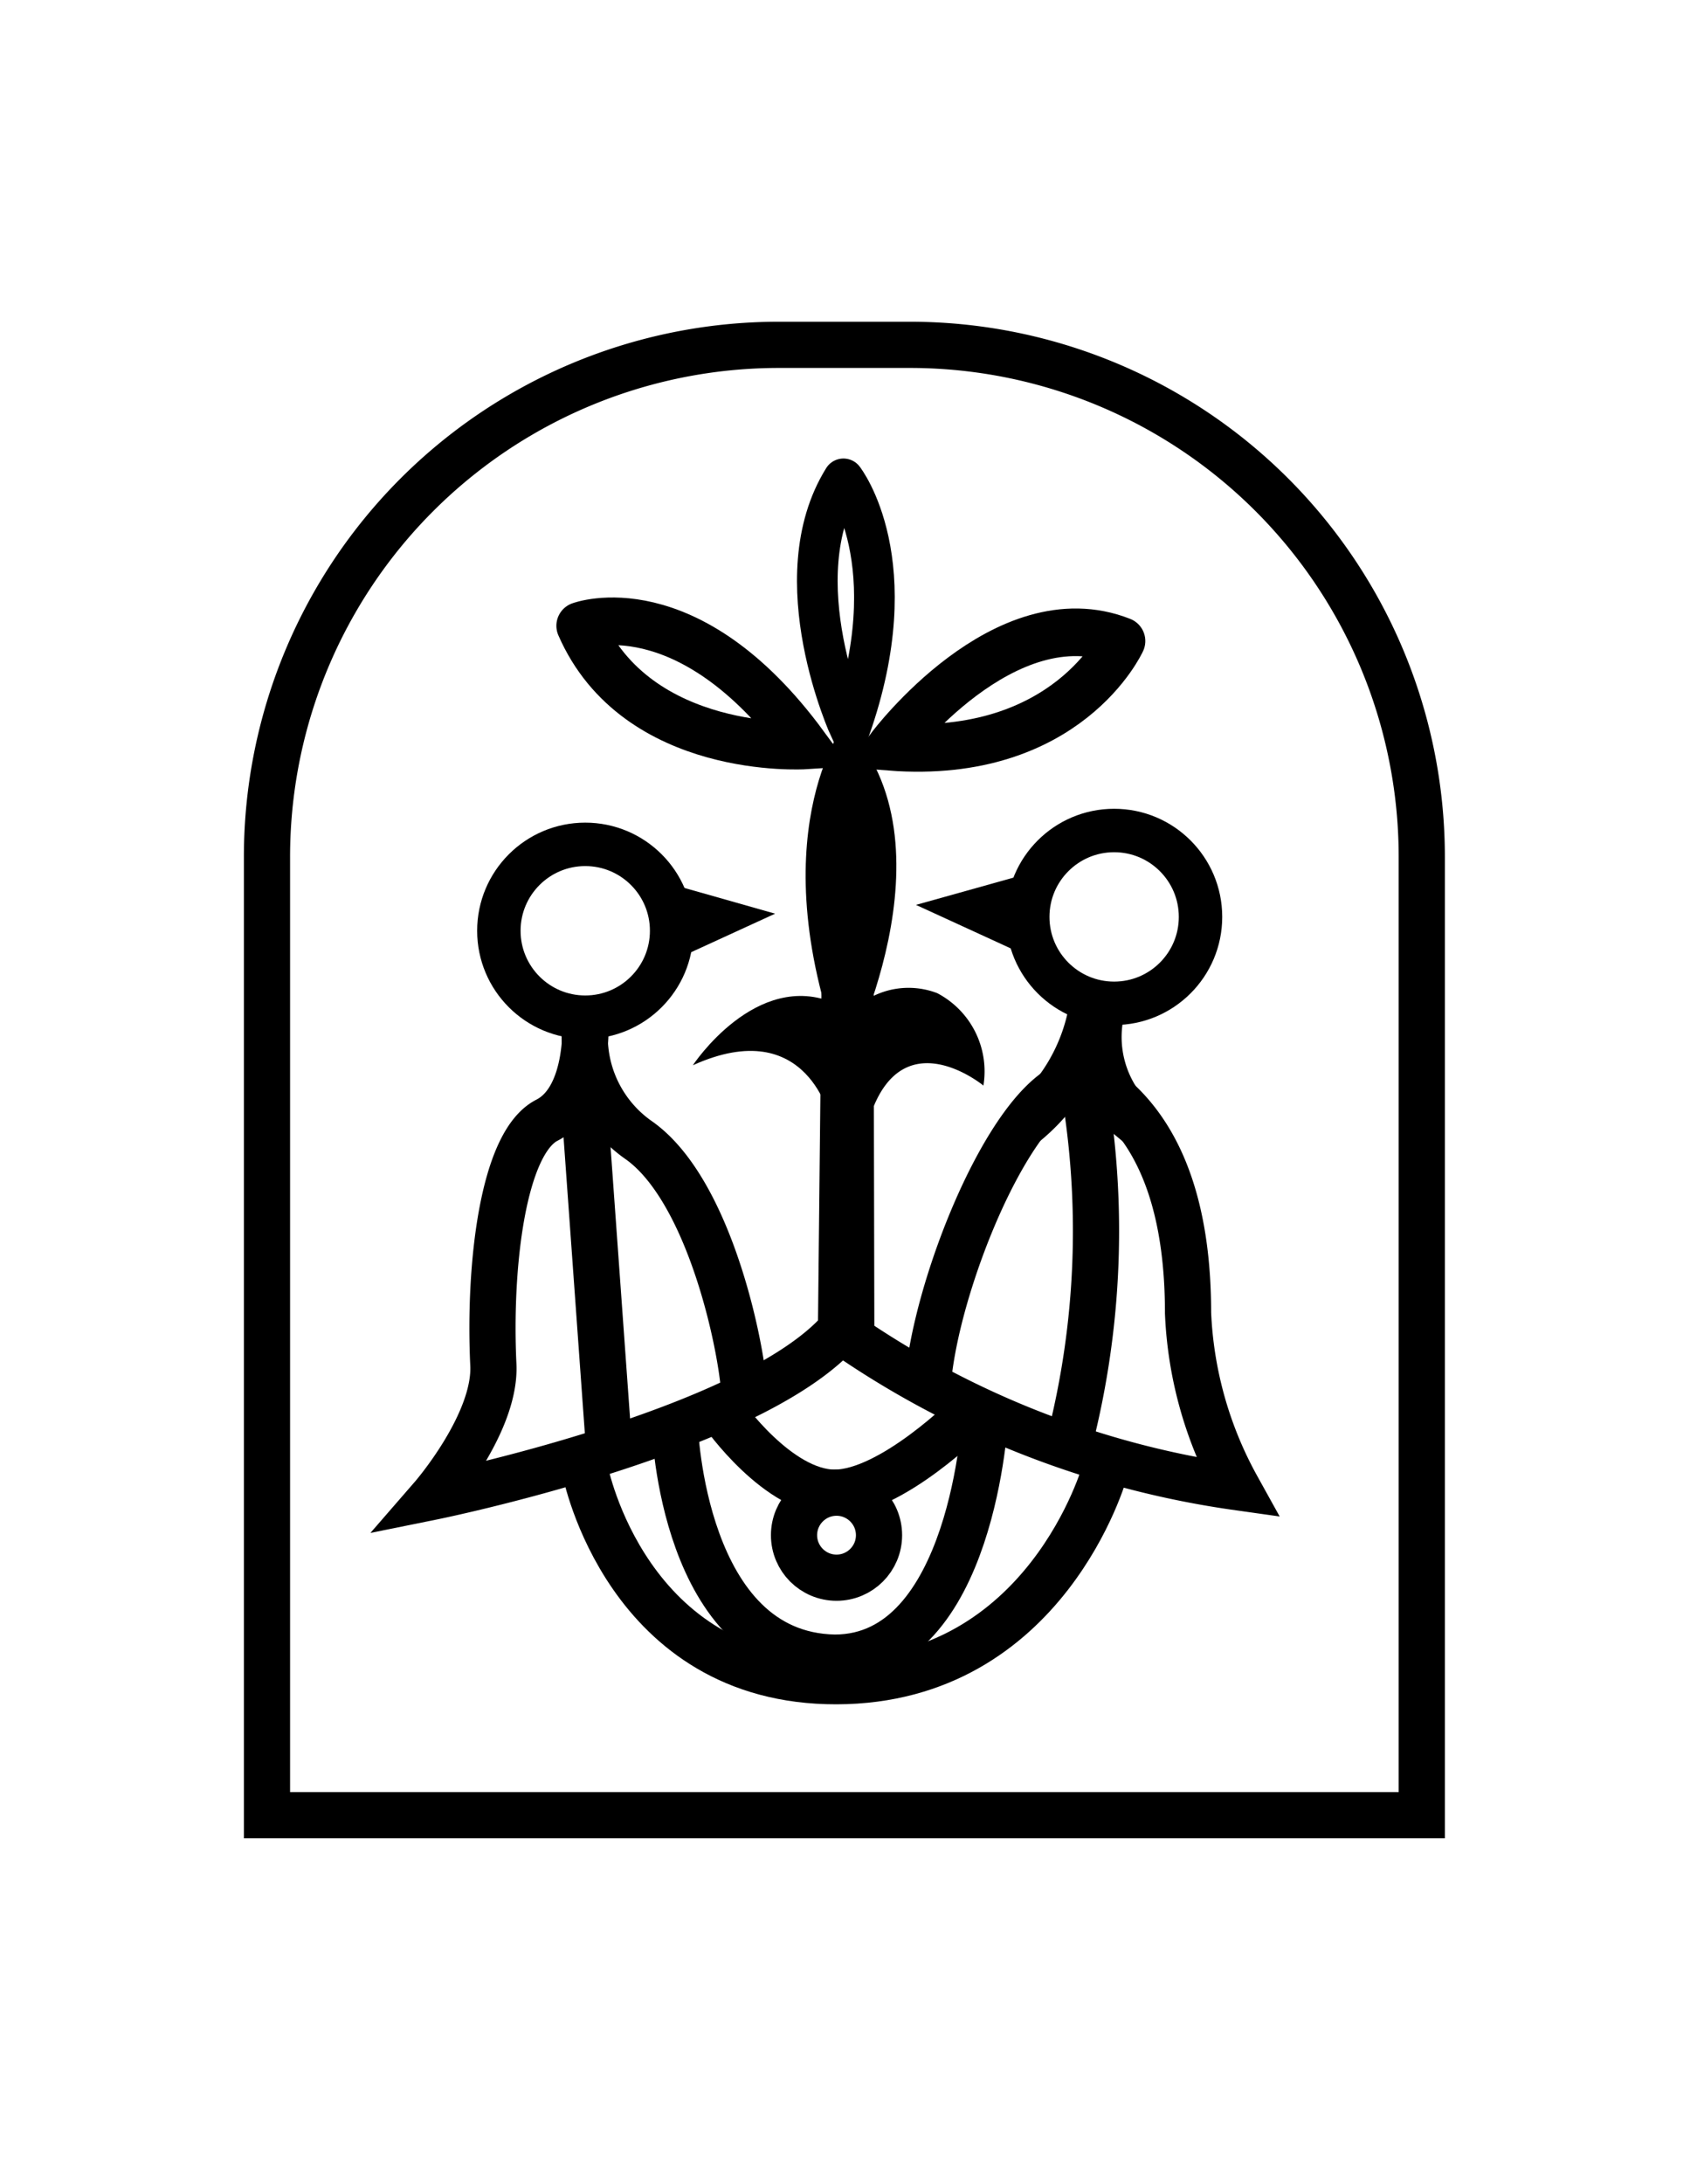 <svg width="32" id="Layer_1" data-name="Layer 1" xmlns="http://www.w3.org/2000/svg" viewBox="0 0 36.89 41"><defs><style>.cls-1,.cls-2,.cls-3,.cls-4{fill:none;stroke:#000;stroke-miterlimit:10;}.cls-2,.cls-3,.cls-4{stroke-linecap:round;}.cls-2{stroke-width:0.88px;}.cls-3{stroke-width:1.03px;}.cls-4{stroke-width:0.94px;}</style></defs><path class="cls-1" d="M16.86,4.33h2.83A11.08,11.08,0,0,1,30.78,15.42V36.15a0,0,0,0,1,0,0h-25a0,0,0,0,1,0,0V15.42A11.08,11.08,0,0,1,16.86,4.33Z"/><path class="cls-2" d="M18.26,7.23c-1.35,2.17.14,5.41.14,5.41,1.27-3.61-.14-5.41-.14-5.41"/><path class="cls-3" d="M12.56,10.41C13.79,13.23,17.42,13,17.42,13c-2.54-3.46-4.86-2.59-4.86-2.59"/><path class="cls-3" d="M24.28,10.74c-2.53-1-5,2.29-5,2.29,3.83.29,5-2.29,5-2.29"/><circle class="cls-4" cx="12.67" cy="17.01" r="1.87"/><circle class="cls-1" cx="18.11" cy="30.09" r="0.92"/><circle class="cls-4" cx="24.12" cy="16.71" r="1.87"/><path d="M14.26,16.18a.19.19,0,0,1,.23-.19l2.29.65-2.18,1a.18.18,0,0,1-.25-.16Z"/><path d="M22.35,16a.18.18,0,0,0-.23-.19l-2.29.64,2.18,1a.18.18,0,0,0,.25-.15Z"/><path d="M18.29,12.53s-1.91,2.46,0,7.4C18.29,19.93,20.8,15.14,18.29,12.53Z"/><path class="cls-1" d="M12.67,18.89s.13,1.73-.83,2.22-1.26,3.17-1.16,5.28c.07,1.27-1.32,2.87-1.32,2.87s6.88-1.39,8.83-3.6a19.77,19.77,0,0,0,8.59,3.39,8.51,8.51,0,0,1-1.06-3.77c0-2-.46-3.85-1.86-4.87S20.42,24,20.11,26.57"/><path class="cls-1" d="M23.17,28a18.39,18.39,0,0,0,.3-7.56"/><path class="cls-1" d="M12.67,19.05a2.73,2.73,0,0,0,1.17,2.5c1.4,1,2.1,3.92,2.25,5.19"/><line class="cls-1" x1="13.17" y1="27.99" x2="12.59" y2="19.93"/><path class="cls-1" d="M12.67,28.7s.89,4.56,5.44,4.55,5.81-4.55,5.81-4.55"/><path class="cls-1" d="M14.61,27.74s.16,4.94,3.46,5c3,0,3.26-5.24,3.26-5.24"/><path class="cls-1" d="M15.65,27.46s1.19,1.71,2.42,1.71S21,27.46,21,27.46"/><polygon points="17.8 16.82 17.7 26.33 18.93 26.15 18.91 16.82 17.8 16.82"/><path d="M18.24,19a1.73,1.73,0,0,1,2.05-.64,1.91,1.91,0,0,1,1,2s-2-1.65-2.58,1.14Z"/><path d="M15,19.92s1.37-2.08,3.08-1.34-.1,2.53-.1,2.53S17.5,18.79,15,19.92Z"/><path class="cls-1" d="M23.92,18.49a2.5,2.5,0,0,0,.75,2.73l-1.21-1"/><path class="cls-1" d="M23.63,18.75a4.11,4.11,0,0,1-1.45,2.44"/></svg>